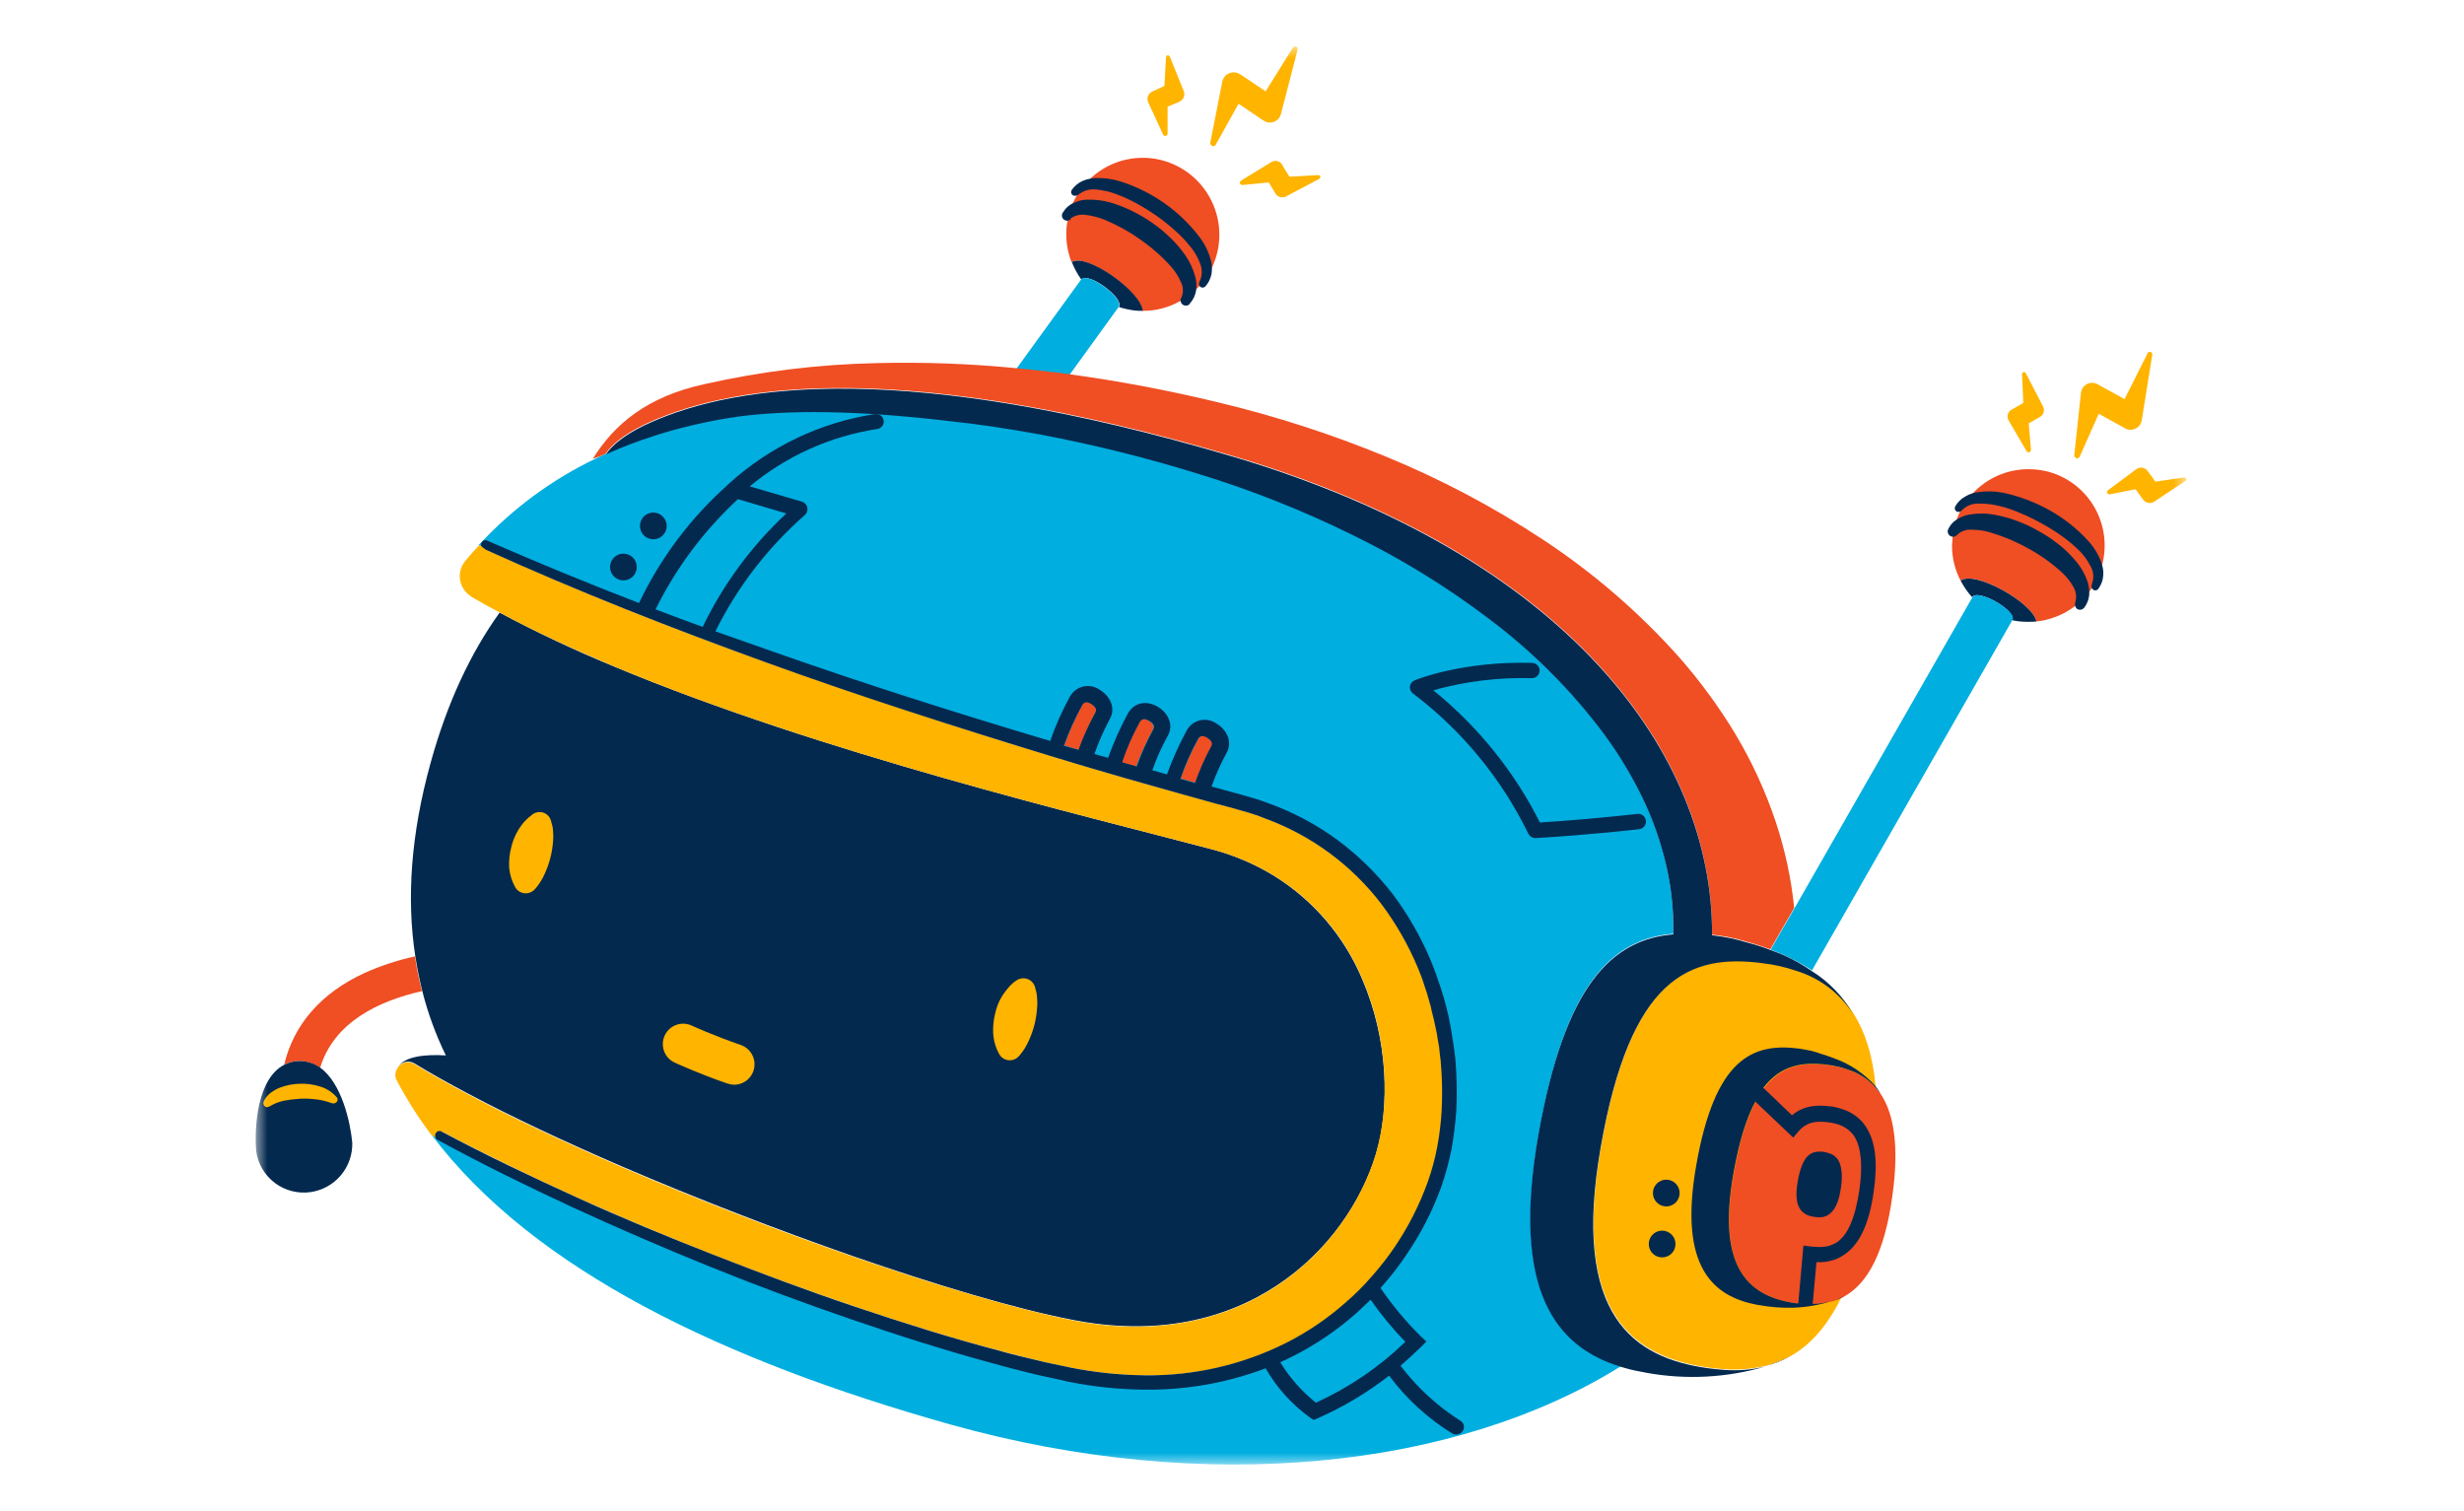 <?xml version="1.0" encoding="UTF-8"?> <svg xmlns="http://www.w3.org/2000/svg" width="106" height="65" viewBox="0 0 106 65" fill="none"><mask id="mask0_1527_2513" style="mask-type:luminance" maskUnits="userSpaceOnUse" x="11" y="2" width="84" height="61"><path d="M11 2H94.052V63H11V2Z" fill="white"></path></mask><g mask="url(#mask0_1527_2513)"><path d="M49.517 6.808C49.044 6.756 48.565 6.808 48.114 6.959C47.663 7.111 47.249 7.358 46.903 7.685C46.682 7.894 46.493 8.134 46.341 8.398H46.328C46.273 8.494 46.218 8.604 46.163 8.713C46.05 8.947 45.972 9.197 45.93 9.453C45.916 9.549 45.902 9.631 45.889 9.727C45.834 10.252 45.904 10.783 46.095 11.275C46.725 10.864 49.079 12.55 49.148 13.372C49.719 13.378 50.281 13.231 50.776 12.947C51.02 12.811 51.245 12.645 51.447 12.454L51.571 12.33L51.599 12.303C51.813 12.057 51.997 11.785 52.146 11.494C52.368 11.018 52.473 10.496 52.453 9.971C52.433 9.446 52.289 8.934 52.032 8.476C51.775 8.018 51.413 7.628 50.976 7.338C50.539 7.047 50.039 6.865 49.518 6.807L49.517 6.808Z" fill="#F04E23"></path><path d="M48.135 13.208C48.358 13.279 48.587 13.329 48.819 13.358C48.933 13.37 49.047 13.374 49.161 13.372C49.107 12.55 46.738 10.864 46.109 11.275C46.215 11.542 46.353 11.795 46.519 12.029C46.793 11.659 48.395 12.838 48.135 13.208Z" fill="#04294F"></path><path d="M45.999 16.141L48.121 13.208C48.381 12.838 46.779 11.66 46.505 12.029L43.713 15.88C44.178 15.922 44.644 15.976 45.123 16.031C45.424 16.059 45.712 16.1 45.999 16.141Z" fill="#00AEE0"></path><path d="M87.262 20.184C86.809 20.183 86.361 20.277 85.946 20.458C85.532 20.64 85.159 20.906 84.852 21.239C84.63 21.474 84.445 21.742 84.305 22.034C84.253 22.146 84.207 22.26 84.168 22.376C84.087 22.607 84.031 22.846 84.003 23.089C83.989 23.213 83.989 23.337 83.975 23.459C83.972 23.989 84.099 24.511 84.345 24.98C84.92 24.501 87.453 25.926 87.603 26.735C88.205 26.671 88.778 26.443 89.26 26.077C89.848 25.542 90.136 25.268 90.423 24.336C90.538 23.92 90.569 23.484 90.516 23.056C90.462 22.627 90.324 22.213 90.111 21.837C89.897 21.462 89.612 21.132 89.271 20.867C88.93 20.602 88.54 20.407 88.123 20.293C87.841 20.221 87.552 20.184 87.261 20.184H87.262Z" fill="#F04E23"></path><path d="M84.346 24.98C84.481 25.237 84.647 25.476 84.838 25.693C85.071 25.296 86.797 26.296 86.563 26.68C86.793 26.73 87.027 26.753 87.262 26.748C87.376 26.75 87.49 26.746 87.604 26.735C87.453 25.926 84.934 24.514 84.346 24.98Z" fill="#04294F"></path><path d="M15.688 41.852C13.812 42.715 12.636 44.072 12.225 45.799C12.391 45.714 12.573 45.662 12.759 45.648C13.12 45.618 13.481 45.721 13.772 45.937C14.361 43.976 16.277 43.059 18.153 42.635C18.025 42.143 17.924 41.644 17.852 41.141C17.108 41.303 16.383 41.541 15.688 41.852Z" fill="#F04E23"></path><path d="M58.608 42.139C57.835 40.289 56.504 38.727 54.802 37.671C53.956 37.154 53.038 36.766 52.077 36.52C46.793 35.122 35.361 32.409 26.408 28.667C24.732 27.979 23.091 27.206 21.494 26.351C20.234 28.105 19.235 30.243 18.523 32.82C17.674 35.89 17.483 38.644 17.866 41.139C17.948 41.646 18.044 42.153 18.167 42.633C18.408 43.588 18.748 44.516 19.18 45.401C18.276 45.346 17.428 45.442 17.113 45.894C17.191 45.785 17.308 45.709 17.44 45.681C17.571 45.653 17.709 45.675 17.825 45.743C18.496 46.155 19.262 46.58 20.084 47.018C22.014 48.046 24.3 49.115 26.737 50.17C29.954 51.554 33.432 52.898 36.69 54.035C40.331 55.296 43.672 56.296 46.068 56.762C53.474 58.256 57.965 53.706 59.197 49.636C59.799 47.594 59.716 44.716 58.608 42.139Z" fill="#04294F"></path><path d="M58.348 56.489C57.523 57.221 56.608 57.843 55.623 58.339C55.445 58.435 55.267 58.517 55.076 58.599C55.48 59.265 55.999 59.855 56.609 60.34C58.034 59.699 59.336 58.813 60.456 57.722C59.911 57.16 59.412 56.555 58.964 55.913C58.772 56.105 58.567 56.297 58.348 56.489ZM33.828 22.089L31.747 21.486C30.283 22.834 29.081 24.442 28.201 26.228C28.874 26.487 29.549 26.739 30.227 26.982C31.111 25.139 32.332 23.48 33.828 22.089Z" fill="#00AEE0"></path><path d="M71.983 40.166C72.008 39.038 71.874 37.912 71.586 36.822C71.327 35.819 70.954 34.849 70.477 33.931C69.986 32.975 69.409 32.066 68.752 31.217C67.373 29.458 65.772 27.887 63.988 26.543C62.151 25.158 60.184 23.955 58.114 22.952C56.018 21.923 53.844 21.062 51.612 20.376C49.356 19.67 47.062 19.098 44.739 18.663C43.397 18.416 42.056 18.21 40.7 18.073L40.605 18.06C36.675 17.594 33.91 17.621 31.843 17.882C30.59 18.058 29.354 18.337 28.147 18.717L28.119 18.731C27.424 18.948 26.742 19.209 26.079 19.512C25.902 19.595 25.737 19.663 25.559 19.759C23.74 20.64 22.098 21.848 20.713 23.322L20.589 23.446L20.808 23.542C20.794 23.493 20.794 23.441 20.808 23.391C20.808 23.378 20.822 23.378 20.822 23.364L27.982 26.352C27.982 26.352 37.551 29.86 39.4 30.408L54.363 34.849C54.363 34.849 62.03 37.357 62.358 46.005C62.687 54.653 55.404 60.778 46.533 59.23C37.661 57.682 20.823 50.17 18.906 48.951H18.782C18.782 48.937 18.769 48.937 18.769 48.923C18.7 48.882 18.632 48.855 18.562 48.813C22.971 54.666 31.185 58.544 40.864 61.272C51.912 64.369 62.686 63.163 69.723 58.777C66.959 57.914 65.014 55.515 66.192 48.813C67.315 42.331 69.355 40.385 71.983 40.166Z" fill="#00AEE0"></path><path d="M18.783 48.773C18.808 48.729 18.848 48.696 18.896 48.68C18.945 48.665 18.997 48.669 19.043 48.69C20.946 49.691 22.876 50.623 24.834 51.514C26.791 52.391 28.772 53.223 30.775 54.009C32.775 54.79 34.787 55.53 36.813 56.216C38.853 56.901 40.892 57.545 42.974 58.094C43.494 58.244 44.014 58.354 44.534 58.491C44.794 58.559 45.054 58.615 45.314 58.669C45.575 58.724 45.835 58.793 46.095 58.834C47.137 59.04 48.195 59.15 49.257 59.163C51.369 59.197 53.459 58.722 55.349 57.779C56.286 57.299 57.159 56.705 57.95 56.011C58.34 55.662 58.711 55.291 59.059 54.901C59.406 54.507 59.726 54.09 60.018 53.654C60.608 52.785 61.086 51.846 61.442 50.858C61.618 50.368 61.756 49.864 61.852 49.352C61.95 48.835 62.014 48.313 62.044 47.789C62.071 47.264 62.071 46.738 62.044 46.213L62.017 45.816L62.003 45.624L61.976 45.432L61.934 45.034L61.866 44.651C61.85 44.522 61.827 44.394 61.797 44.267L61.715 43.883L61.619 43.499L61.578 43.307L61.523 43.116L61.414 42.732L61.29 42.362C61.208 42.114 61.098 41.868 61.016 41.622C60.607 40.653 60.083 39.738 59.456 38.894C58.173 37.224 56.446 35.95 54.472 35.221C54.226 35.138 53.979 35.029 53.733 34.96C53.473 34.892 53.226 34.81 52.966 34.741C52.446 34.604 51.926 34.467 51.406 34.316C49.325 33.741 47.258 33.151 45.204 32.521C41.083 31.273 36.99 29.926 32.924 28.477C28.871 27.025 24.86 25.435 20.931 23.654C20.909 23.642 20.889 23.627 20.872 23.608C20.856 23.589 20.843 23.567 20.835 23.544L20.616 23.448C20.408 23.67 20.207 23.898 20.014 24.133C19.928 24.237 19.864 24.356 19.825 24.484C19.785 24.613 19.771 24.747 19.784 24.881C19.797 25.015 19.836 25.145 19.899 25.263C19.962 25.382 20.047 25.487 20.151 25.572C20.192 25.599 20.233 25.641 20.274 25.668C20.679 25.907 21.09 26.136 21.507 26.353C22.999 27.162 24.669 27.929 26.421 28.669C35.375 32.411 46.82 35.125 52.091 36.522C53.051 36.768 53.969 37.156 54.815 37.674C56.521 38.726 57.852 40.289 58.621 42.142C59.73 44.718 59.798 47.596 59.182 49.652C57.95 53.736 53.474 58.272 46.053 56.779C43.671 56.299 40.317 55.312 36.675 54.051C33.431 52.928 29.953 51.584 26.736 50.2C24.299 49.145 22.013 48.076 20.083 47.048C19.261 46.609 18.495 46.184 17.824 45.773C17.709 45.702 17.57 45.678 17.438 45.706C17.305 45.734 17.189 45.812 17.112 45.924C17.082 45.973 17.054 46.023 17.03 46.075V46.089C17.009 46.154 17.002 46.223 17.009 46.292C17.016 46.36 17.037 46.426 17.071 46.486C17.505 47.306 18.004 48.09 18.563 48.83C18.632 48.871 18.7 48.898 18.769 48.939C18.757 48.913 18.752 48.883 18.754 48.854C18.756 48.825 18.766 48.797 18.783 48.773Z" fill="#FFB400"></path><path d="M22.164 38.165C22.193 38.216 22.23 38.263 22.274 38.302C22.326 38.347 22.386 38.382 22.452 38.403C22.517 38.425 22.586 38.434 22.655 38.428C22.723 38.423 22.791 38.405 22.852 38.373C22.913 38.342 22.968 38.299 23.013 38.247L23.04 38.22C23.21 38.018 23.349 37.791 23.451 37.548C23.645 37.115 23.761 36.651 23.793 36.178C23.807 36.05 23.807 35.921 23.793 35.794C23.792 35.658 23.769 35.524 23.725 35.396L23.698 35.287C23.677 35.222 23.645 35.163 23.601 35.111C23.558 35.06 23.505 35.018 23.445 34.987C23.385 34.956 23.319 34.938 23.252 34.933C23.185 34.928 23.118 34.936 23.054 34.958C23.005 34.972 22.958 34.995 22.917 35.026C22.789 35.12 22.67 35.225 22.561 35.341C22.278 35.667 22.081 36.058 21.986 36.479C21.917 36.757 21.89 37.043 21.904 37.329C21.931 37.623 22.02 37.907 22.164 38.165ZM29.037 45.716C29.078 45.73 30.009 46.169 31.282 46.607C31.375 46.639 31.471 46.657 31.569 46.662C31.779 46.665 31.983 46.592 32.144 46.458C32.304 46.323 32.412 46.136 32.447 45.929C32.481 45.722 32.441 45.509 32.333 45.33C32.225 45.15 32.056 45.015 31.857 44.949C30.68 44.538 29.803 44.14 29.776 44.126C29.671 44.075 29.558 44.045 29.441 44.038C29.325 44.031 29.208 44.047 29.098 44.086C28.988 44.125 28.887 44.185 28.801 44.264C28.715 44.342 28.645 44.437 28.596 44.543C28.546 44.649 28.519 44.763 28.514 44.88C28.51 44.996 28.529 45.113 28.57 45.222C28.611 45.331 28.673 45.431 28.754 45.516C28.834 45.601 28.93 45.669 29.037 45.715V45.716Z" fill="#FFB400"></path><path d="M12.773 45.648C12.587 45.662 12.405 45.713 12.239 45.798C11.062 46.388 10.938 48.498 11.021 49.513C11.057 49.783 11.147 50.044 11.284 50.279C11.422 50.515 11.605 50.721 11.823 50.886C12.04 51.05 12.289 51.17 12.553 51.237C12.817 51.305 13.092 51.32 13.362 51.281C13.869 51.208 14.332 50.952 14.662 50.56C14.993 50.168 15.168 49.669 15.155 49.156C15.073 48.279 14.704 46.607 13.786 45.937C13.494 45.722 13.134 45.619 12.773 45.648Z" fill="#04294F"></path><path d="M26.066 19.512C26.066 19.512 26.395 18.854 27.955 18.155C31.761 16.456 39.044 15.483 52.967 19.594C67.397 23.856 73.694 32.395 73.653 40.207L73.776 40.221C74.236 40.274 74.69 40.37 75.132 40.508C75.501 40.604 75.844 40.728 76.159 40.837L77.185 39.056C77.058 37.797 76.792 36.556 76.391 35.355C75.95 34.035 75.367 32.767 74.653 31.573C73.955 30.418 73.158 29.327 72.271 28.312C70.532 26.355 68.543 24.637 66.356 23.2C64.226 21.797 61.966 20.604 59.607 19.636C57.284 18.679 54.89 17.905 52.447 17.319C50.324 16.803 48.177 16.396 46.013 16.1C45.725 16.058 45.438 16.017 45.136 15.99C44.671 15.935 44.206 15.88 43.726 15.839C41.725 15.643 39.713 15.569 37.703 15.62C35.215 15.673 32.738 15.976 30.31 16.524C27.846 17.059 26.436 18.238 25.505 19.731L25.546 19.718C25.725 19.665 25.899 19.595 26.066 19.511V19.512Z" fill="#F04E23"></path><path d="M84.852 25.693L77.199 39.069L76.172 40.851C76.795 41.084 77.391 41.383 77.952 41.742L86.576 26.666C86.796 26.296 85.071 25.296 84.852 25.693Z" fill="#00AEE0"></path><path d="M77.035 58.325C76.697 58.498 76.344 58.641 75.981 58.75C76.352 58.663 76.707 58.52 77.035 58.325Z" fill="#04294F"></path><path d="M80.69 46.744C80.567 45.388 80.225 44.373 79.732 43.592C79.158 42.698 78.284 42.037 77.268 41.728C76.817 41.583 76.354 41.477 75.885 41.413C72.668 40.974 70.149 42.057 68.876 49.321C67.602 56.598 70.299 58.38 73.517 58.832C73.736 58.859 73.968 58.887 74.187 58.901C74.789 58.94 75.394 58.889 75.981 58.75H75.995C76.357 58.637 76.709 58.495 77.049 58.325C77.87 57.859 78.595 57.064 79.198 55.844C81.238 51.527 80.69 46.744 80.69 46.744Z" fill="#FFB400"></path><path d="M80.951 47.128C80.875 47.013 80.792 46.904 80.703 46.799C80.376 46.439 79.961 46.17 79.499 46.018C79.334 45.963 79.157 45.922 78.992 45.881C78.896 45.867 78.786 45.84 78.691 45.826C77.596 45.675 76.638 45.826 75.885 46.813C75.746 46.986 75.626 47.175 75.529 47.375L75.323 48.827L77.362 56.051C77.362 56.051 77.239 56.106 78.02 56.092C78.283 56.089 78.546 56.052 78.8 55.982H78.814C78.949 55.941 79.082 55.89 79.211 55.832L79.376 55.749C80.32 55.201 81.073 53.94 81.415 51.405C81.703 49.307 81.471 47.964 80.951 47.128Z" fill="#F04E23"></path><path d="M77.665 56.105L77.405 56.077C77.501 56.091 77.582 56.091 77.665 56.105ZM77.254 56.064H77.363L77.582 53.583L77.938 53.624C78.007 53.636 78.076 53.64 78.144 53.638C78.323 53.651 78.504 53.638 78.678 53.597L78.885 53.514L78.967 53.473C79.474 53.184 79.829 52.404 79.994 51.17C80.144 50.115 80.062 49.334 79.775 48.882L79.761 48.868C79.732 48.817 79.695 48.77 79.651 48.731C79.499 48.565 79.305 48.442 79.09 48.375C79.005 48.345 78.918 48.322 78.83 48.306C78.775 48.292 78.721 48.292 78.665 48.279C78.049 48.196 77.679 48.306 77.364 48.676L77.145 48.937L75.53 47.389C75.147 48.101 74.832 49.102 74.585 50.486C73.818 54.734 75.379 55.789 77.254 56.064ZM78.445 49.554L78.528 49.567C78.575 49.575 78.621 49.589 78.665 49.608C78.789 49.65 78.901 49.721 78.993 49.815C79.02 49.842 79.034 49.87 79.061 49.898C79.212 50.13 79.268 50.487 79.185 51.076C79.09 51.761 78.884 52.118 78.624 52.268L78.583 52.296C78.547 52.312 78.51 52.326 78.473 52.337C78.376 52.367 78.273 52.376 78.172 52.365L78.062 52.351H78.049C77.542 52.282 77.118 51.981 77.31 50.83C77.528 49.665 77.939 49.487 78.446 49.555L78.445 49.554Z" fill="#F04E23"></path><path d="M78.787 55.995C78.925 55.959 79.058 55.909 79.184 55.844C79.242 55.818 79.297 55.785 79.349 55.748L79.184 55.831C79.058 55.9 78.925 55.955 78.787 55.995ZM78.938 45.538C78.719 45.456 78.486 45.373 78.253 45.305L78.185 45.278C78.015 45.222 77.841 45.181 77.665 45.154C77.582 45.14 77.514 45.126 77.432 45.112C75.392 44.838 73.777 45.524 72.969 50.142C72.202 54.528 73.708 55.775 75.597 56.131C75.625 56.131 75.652 56.145 75.693 56.145C76.163 56.23 76.64 56.266 77.117 56.255C77.675 56.239 78.228 56.147 78.76 55.98C78.506 56.05 78.243 56.087 77.98 56.09L78.144 54.294C78.38 54.309 78.617 54.281 78.843 54.212H78.856C78.946 54.184 79.033 54.147 79.116 54.102C79.16 54.085 79.202 54.062 79.24 54.034C79.952 53.623 80.404 52.718 80.609 51.238C80.787 50.004 80.678 49.114 80.294 48.511L80.281 48.483C80.226 48.401 80.171 48.333 80.116 48.264C79.886 48.009 79.593 47.82 79.267 47.716C79.155 47.676 79.041 47.644 78.925 47.62C78.862 47.604 78.798 47.595 78.733 47.592C78.281 47.538 77.638 47.51 77.09 47.976L75.858 46.797C76.611 45.811 77.569 45.66 78.665 45.811C78.766 45.822 78.867 45.841 78.966 45.865C79.138 45.897 79.308 45.943 79.472 46.003C79.936 46.145 80.352 46.41 80.677 46.77C80.76 46.866 80.842 46.977 80.923 47.085C80.851 46.956 80.769 46.832 80.677 46.715C80.202 46.187 79.605 45.782 78.938 45.538ZM77.144 48.937L77.363 48.676C77.678 48.306 78.048 48.197 78.664 48.279C78.719 48.293 78.773 48.293 78.829 48.306C78.917 48.323 79.004 48.346 79.089 48.375C79.304 48.442 79.498 48.565 79.65 48.731C79.694 48.771 79.731 48.817 79.76 48.868L79.773 48.882C80.061 49.348 80.143 50.116 79.992 51.171C79.814 52.404 79.472 53.185 78.966 53.473L78.883 53.515L78.677 53.597C78.502 53.638 78.322 53.652 78.143 53.638C78.075 53.638 78.006 53.625 77.937 53.625L77.581 53.583L77.362 56.064H77.253C75.377 55.79 73.816 54.734 74.57 50.486C74.816 49.102 75.131 48.101 75.514 47.389L77.144 48.937Z" fill="#04294F"></path><path d="M76.159 40.865C75.823 40.735 75.48 40.625 75.132 40.536C74.69 40.399 74.236 40.303 73.777 40.248L73.653 40.234C73.694 32.422 67.396 23.884 52.967 19.622C39.059 15.51 31.761 16.483 27.969 18.183C26.408 18.882 26.079 19.54 26.079 19.54C26.743 19.239 27.425 18.978 28.119 18.759L28.147 18.745C29.353 18.363 30.59 18.083 31.843 17.909C33.91 17.648 36.676 17.635 40.605 18.087L40.701 18.101C42.056 18.238 43.398 18.443 44.739 18.69C47.061 19.128 49.356 19.7 51.612 20.403C53.844 21.089 56.019 21.951 58.115 22.98C60.185 23.982 62.152 25.185 63.988 26.571C65.779 27.907 67.381 29.48 68.752 31.245C69.409 32.094 69.987 33.003 70.477 33.958C70.955 34.877 71.327 35.847 71.586 36.85C71.876 37.94 72.01 39.066 71.983 40.194C69.355 40.413 67.315 42.359 66.178 48.828C65.001 55.543 66.945 57.942 69.711 58.791C70.006 58.885 70.308 58.959 70.614 59.011L70.82 59.052C72.534 59.364 74.297 59.27 75.968 58.778C75.382 58.924 74.776 58.975 74.174 58.929C73.955 58.915 73.736 58.887 73.503 58.86C70.286 58.422 67.589 56.626 68.862 49.349C70.136 42.072 72.654 41.002 75.872 41.441C76.342 41.499 76.805 41.604 77.254 41.756C78.273 42.061 79.148 42.723 79.719 43.62C79.288 42.865 78.676 42.23 77.939 41.77C77.39 41.388 76.791 41.083 76.159 40.865Z" fill="#04294F"></path><path d="M26.819 24.967C27.136 24.967 27.394 24.709 27.394 24.391C27.394 24.073 27.136 23.815 26.819 23.815C26.501 23.815 26.244 24.073 26.244 24.391C26.244 24.709 26.501 24.967 26.819 24.967Z" fill="#04294F"></path><path d="M71.682 51.897C71.999 51.897 72.257 51.64 72.257 51.322C72.257 51.004 71.999 50.746 71.682 50.746C71.364 50.746 71.107 51.004 71.107 51.322C71.107 51.64 71.364 51.897 71.682 51.897Z" fill="#04294F"></path><path d="M71.504 54.09C71.822 54.09 72.079 53.833 72.079 53.515C72.079 53.197 71.822 52.939 71.504 52.939C71.186 52.939 70.929 53.197 70.929 53.515C70.929 53.833 71.186 54.09 71.504 54.09Z" fill="#04294F"></path><path d="M28.106 22.048C27.992 22.048 27.881 22.082 27.786 22.145C27.692 22.208 27.618 22.298 27.575 22.403C27.531 22.508 27.52 22.624 27.542 22.736C27.564 22.847 27.619 22.95 27.699 23.03C27.779 23.111 27.882 23.166 27.994 23.188C28.105 23.21 28.221 23.199 28.326 23.155C28.431 23.112 28.521 23.038 28.584 22.943C28.647 22.849 28.681 22.737 28.681 22.623C28.68 22.471 28.619 22.325 28.511 22.218C28.404 22.11 28.258 22.049 28.106 22.048Z" fill="#04294F"></path><path d="M42.987 45.346C43.016 45.398 43.053 45.444 43.097 45.483C43.149 45.529 43.209 45.563 43.274 45.585C43.34 45.606 43.409 45.615 43.478 45.61C43.546 45.605 43.613 45.586 43.675 45.555C43.736 45.524 43.791 45.481 43.836 45.428L43.863 45.401C44.033 45.199 44.172 44.973 44.274 44.73C44.372 44.513 44.45 44.288 44.507 44.058C44.564 43.824 44.601 43.586 44.616 43.345C44.63 43.218 44.63 43.089 44.616 42.962C44.614 42.822 44.59 42.683 44.548 42.55L44.52 42.441C44.503 42.392 44.48 42.346 44.452 42.304C44.374 42.193 44.256 42.117 44.124 42.092C43.991 42.066 43.853 42.093 43.74 42.167C43.606 42.253 43.486 42.359 43.384 42.482C43.29 42.59 43.203 42.705 43.124 42.825C42.974 43.064 42.867 43.329 42.809 43.606C42.74 43.883 42.713 44.17 42.727 44.455C42.746 44.768 42.835 45.072 42.987 45.346Z" fill="#FFB400"></path><path d="M66.055 36.053H66.069C68.547 35.903 70.505 35.67 70.518 35.67C70.606 35.659 70.685 35.614 70.739 35.544C70.793 35.475 70.817 35.387 70.806 35.3C70.795 35.212 70.75 35.133 70.68 35.079C70.611 35.025 70.523 35.001 70.436 35.012C70.422 35.012 68.588 35.231 66.247 35.382C65.138 33.182 63.575 31.243 61.66 29.694C63.036 29.309 64.463 29.134 65.891 29.174H65.904C65.992 29.174 66.075 29.139 66.137 29.077C66.198 29.015 66.233 28.932 66.233 28.845C66.233 28.757 66.198 28.674 66.137 28.612C66.075 28.55 65.992 28.515 65.904 28.515C62.92 28.433 60.936 29.228 60.853 29.269C60.774 29.303 60.711 29.366 60.678 29.445C60.644 29.525 60.644 29.614 60.676 29.694C60.7 29.748 60.737 29.796 60.785 29.831C62.886 31.419 64.584 33.48 65.741 35.848C65.768 35.909 65.812 35.961 65.868 35.997C65.924 36.033 65.989 36.053 66.055 36.053Z" fill="#04294F"></path><path d="M46.41 32.258C46.607 31.707 46.845 31.171 47.122 30.654C47.217 30.504 47.08 30.366 46.93 30.271C46.779 30.176 46.641 30.161 46.56 30.326C46.259 30.886 45.998 31.468 45.78 32.066L46.41 32.258ZM49.599 31.381C49.695 31.23 49.558 31.093 49.408 30.997C49.257 30.901 49.12 30.887 49.025 31.052C48.723 31.612 48.462 32.194 48.244 32.792L48.874 32.971C49.08 32.425 49.322 31.894 49.599 31.381ZM52.119 32.107C52.214 31.956 52.077 31.819 51.927 31.723C51.776 31.627 51.638 31.614 51.557 31.778C51.255 32.327 50.998 32.9 50.791 33.491L51.42 33.669C51.611 33.131 51.844 32.608 52.119 32.107Z" fill="#F04E23"></path><path d="M78.062 52.349L78.185 52.363C78.287 52.374 78.389 52.365 78.487 52.336C78.524 52.324 78.56 52.31 78.596 52.294L78.637 52.267C78.897 52.116 79.103 51.774 79.199 51.075C79.281 50.499 79.212 50.129 79.075 49.896C79.056 49.865 79.033 49.837 79.007 49.813C78.921 49.712 78.806 49.64 78.678 49.607C78.637 49.593 78.582 49.58 78.541 49.566L78.459 49.552C77.938 49.484 77.541 49.648 77.336 50.827C77.131 51.993 77.555 52.281 78.062 52.349ZM89.795 24.994C89.675 24.655 89.489 24.343 89.247 24.076C89.028 23.815 88.781 23.581 88.508 23.377C88.246 23.171 87.967 22.987 87.673 22.829C87.095 22.498 86.466 22.266 85.811 22.143C85.463 22.077 85.106 22.073 84.757 22.13C84.568 22.158 84.387 22.224 84.223 22.322C84.196 22.335 84.182 22.349 84.155 22.363C84.006 22.461 83.888 22.599 83.812 22.76C83.787 22.813 83.782 22.874 83.8 22.93C83.818 22.986 83.857 23.034 83.908 23.062C83.937 23.079 83.97 23.088 84.004 23.089C84.037 23.092 84.07 23.087 84.101 23.075C84.131 23.063 84.159 23.044 84.182 23.021L84.196 23.007C84.281 22.926 84.382 22.865 84.493 22.827C84.605 22.789 84.722 22.776 84.839 22.788C85.113 22.788 85.386 22.829 85.647 22.912C86.209 23.08 86.751 23.309 87.263 23.597C87.776 23.877 88.254 24.217 88.686 24.611C88.888 24.792 89.059 25.005 89.193 25.241C89.253 25.341 89.292 25.453 89.306 25.568C89.32 25.684 89.31 25.802 89.275 25.913V25.927C89.262 25.976 89.262 26.028 89.275 26.077C89.29 26.119 89.313 26.156 89.344 26.187C89.392 26.221 89.451 26.235 89.509 26.228C89.567 26.22 89.621 26.191 89.659 26.146C89.785 25.984 89.861 25.788 89.878 25.584V25.474C89.877 25.311 89.849 25.148 89.795 24.994Z" fill="#04294F"></path><path d="M89.808 23.24C89.329 22.72 88.769 22.281 88.151 21.938C87.534 21.595 86.87 21.346 86.18 21.198C85.819 21.127 85.449 21.118 85.085 21.171C85.001 21.182 84.919 21.201 84.838 21.226C84.732 21.257 84.631 21.303 84.537 21.363C84.358 21.46 84.21 21.608 84.113 21.787C84.103 21.806 84.096 21.827 84.094 21.848C84.092 21.869 84.094 21.891 84.1 21.911C84.107 21.932 84.117 21.951 84.131 21.967C84.145 21.984 84.162 21.997 84.181 22.007C84.215 22.024 84.254 22.029 84.291 22.019C84.327 22.01 84.36 21.991 84.386 21.965C84.481 21.864 84.595 21.785 84.723 21.733C84.851 21.68 84.988 21.657 85.126 21.663C85.435 21.659 85.743 21.696 86.043 21.773C86.353 21.849 86.656 21.954 86.946 22.088C87.248 22.21 87.54 22.352 87.823 22.513C88.106 22.666 88.38 22.835 88.644 23.02C88.906 23.202 89.153 23.403 89.383 23.623C89.607 23.831 89.793 24.077 89.931 24.349C90 24.469 90.041 24.603 90.051 24.74C90.06 24.878 90.038 25.016 89.986 25.144V25.158C89.972 25.203 89.972 25.25 89.986 25.295C90 25.321 90.018 25.344 90.04 25.363C90.058 25.377 90.078 25.387 90.1 25.392C90.122 25.398 90.144 25.398 90.166 25.394C90.188 25.391 90.209 25.382 90.227 25.37C90.246 25.357 90.261 25.341 90.273 25.322C90.395 25.159 90.467 24.964 90.479 24.76C90.493 24.617 90.48 24.473 90.438 24.335C90.424 24.281 90.411 24.226 90.397 24.185C90.265 23.834 90.065 23.513 89.808 23.24ZM46.054 9.398C46.15 9.33 46.259 9.282 46.374 9.256C46.489 9.23 46.608 9.227 46.725 9.247C46.997 9.28 47.264 9.35 47.519 9.454C48.06 9.677 48.575 9.962 49.052 10.303C49.533 10.634 49.975 11.021 50.366 11.455C50.548 11.658 50.696 11.889 50.804 12.14C50.857 12.243 50.886 12.358 50.888 12.474C50.891 12.59 50.867 12.706 50.818 12.811L50.804 12.825C50.783 12.874 50.78 12.928 50.794 12.979C50.809 13.03 50.84 13.075 50.883 13.106C50.927 13.136 50.979 13.151 51.032 13.147C51.085 13.143 51.135 13.122 51.174 13.085V13.072C51.313 12.922 51.407 12.737 51.448 12.537C51.448 12.51 51.461 12.482 51.461 12.455C51.48 12.29 51.471 12.123 51.434 11.961C51.348 11.613 51.2 11.283 50.995 10.988C50.803 10.71 50.583 10.453 50.338 10.22C50.102 9.988 49.845 9.777 49.572 9.59C49.025 9.203 48.419 8.907 47.778 8.713C47.44 8.617 47.089 8.576 46.738 8.589C46.552 8.598 46.371 8.645 46.204 8.726H46.19C46.002 8.807 45.843 8.947 45.738 9.123C45.7 9.167 45.68 9.224 45.683 9.283C45.686 9.341 45.712 9.396 45.755 9.435C45.798 9.474 45.855 9.495 45.913 9.494C45.971 9.492 46.026 9.467 46.067 9.425L46.054 9.398Z" fill="#04294F"></path><path d="M46.382 8.384C46.487 8.295 46.61 8.228 46.742 8.188C46.873 8.148 47.012 8.136 47.149 8.151C47.453 8.179 47.753 8.249 48.039 8.358C48.336 8.468 48.624 8.6 48.901 8.755C49.185 8.908 49.459 9.077 49.723 9.262C49.991 9.447 50.247 9.648 50.489 9.865C50.733 10.073 50.958 10.302 51.16 10.55C51.361 10.78 51.519 11.045 51.626 11.332C51.679 11.458 51.704 11.595 51.699 11.732C51.695 11.869 51.66 12.004 51.598 12.126C51.585 12.152 51.578 12.18 51.578 12.209C51.578 12.238 51.585 12.266 51.598 12.291C51.612 12.305 51.612 12.319 51.626 12.333C51.659 12.361 51.702 12.375 51.745 12.372C51.788 12.37 51.829 12.351 51.858 12.319C51.99 12.167 52.08 11.982 52.119 11.784C52.137 11.685 52.141 11.584 52.132 11.483C52.132 11.386 52.118 11.289 52.091 11.195C51.996 10.839 51.833 10.504 51.612 10.209C50.754 9.078 49.568 8.241 48.217 7.81C47.867 7.699 47.502 7.648 47.135 7.659C47.057 7.662 46.979 7.671 46.902 7.687C46.789 7.704 46.678 7.736 46.574 7.783C46.387 7.867 46.227 7.999 46.108 8.166C46.087 8.197 46.076 8.234 46.079 8.272C46.081 8.31 46.097 8.345 46.122 8.373C46.148 8.4 46.183 8.418 46.22 8.423C46.258 8.428 46.296 8.42 46.328 8.4C46.356 8.4 46.369 8.4 46.383 8.387L46.382 8.384Z" fill="#04294F"></path><path d="M52.132 6.272C52.16 6.287 52.192 6.291 52.223 6.283C52.253 6.275 52.28 6.257 52.297 6.231L53.283 4.463L54.296 5.148L54.364 5.189C54.41 5.22 54.461 5.243 54.515 5.258C54.638 5.289 54.769 5.27 54.879 5.206C54.989 5.142 55.069 5.038 55.104 4.915L55.815 2.161C55.827 2.134 55.828 2.103 55.818 2.075C55.808 2.047 55.787 2.024 55.76 2.011C55.733 1.998 55.702 1.997 55.674 2.007C55.646 2.018 55.623 2.038 55.61 2.065L54.446 3.929L53.406 3.23L53.337 3.189C53.284 3.152 53.223 3.129 53.159 3.12C53.032 3.097 52.901 3.123 52.793 3.195C52.686 3.267 52.611 3.378 52.584 3.504L52.064 6.149C52.065 6.174 52.072 6.197 52.084 6.218C52.096 6.24 52.112 6.258 52.132 6.272ZM50.038 5.793C50.043 5.806 50.051 5.817 50.062 5.825C50.072 5.834 50.084 5.841 50.097 5.845C50.11 5.849 50.123 5.85 50.137 5.848C50.15 5.846 50.163 5.842 50.175 5.834C50.193 5.827 50.208 5.813 50.218 5.796C50.228 5.778 50.232 5.758 50.229 5.738V4.587L50.667 4.409L50.75 4.368C50.829 4.33 50.892 4.264 50.925 4.183C50.958 4.102 50.959 4.011 50.928 3.929L50.326 2.435C50.317 2.414 50.301 2.397 50.281 2.387C50.261 2.377 50.238 2.375 50.216 2.38C50.198 2.385 50.183 2.396 50.173 2.411C50.163 2.427 50.159 2.445 50.161 2.463L50.093 3.696L49.641 3.903L49.558 3.944C49.477 3.983 49.415 4.052 49.384 4.137C49.353 4.221 49.356 4.314 49.393 4.396L50.038 5.793ZM55.199 7.164L55.158 7.081C55.134 7.043 55.104 7.01 55.068 6.984C55.032 6.958 54.991 6.939 54.948 6.929C54.904 6.919 54.86 6.918 54.816 6.925C54.772 6.932 54.73 6.948 54.692 6.972L53.392 7.766C53.376 7.778 53.364 7.792 53.354 7.809C53.345 7.825 53.339 7.843 53.337 7.862C53.339 7.889 53.352 7.914 53.373 7.932C53.393 7.95 53.419 7.959 53.446 7.958L54.583 7.849L54.829 8.26L54.87 8.328C54.916 8.402 54.989 8.455 55.072 8.478C55.156 8.501 55.245 8.492 55.322 8.452L56.746 7.698C56.761 7.69 56.773 7.678 56.783 7.663C56.792 7.649 56.798 7.633 56.801 7.616C56.801 7.561 56.759 7.533 56.705 7.533L55.473 7.602L55.199 7.164ZM89.301 19.704C89.331 19.716 89.364 19.718 89.394 19.707C89.424 19.697 89.45 19.677 89.466 19.649L90.288 17.799L91.356 18.388L91.424 18.429C91.537 18.49 91.669 18.504 91.792 18.468C91.915 18.432 92.018 18.349 92.081 18.238C92.105 18.19 92.124 18.139 92.136 18.087L92.588 15.277C92.597 15.25 92.594 15.22 92.582 15.194C92.569 15.169 92.546 15.149 92.519 15.14C92.491 15.131 92.462 15.133 92.436 15.146C92.41 15.159 92.391 15.181 92.382 15.209L91.396 17.169L90.301 16.566L90.232 16.525C90.177 16.494 90.117 16.476 90.054 16.47C89.99 16.463 89.925 16.469 89.864 16.487C89.802 16.505 89.744 16.536 89.695 16.577C89.645 16.617 89.604 16.668 89.574 16.725C89.544 16.782 89.526 16.845 89.52 16.909L89.233 19.594C89.235 19.616 89.242 19.638 89.254 19.657C89.266 19.677 89.282 19.692 89.301 19.704ZM87.179 19.402C87.189 19.419 87.204 19.432 87.22 19.442C87.237 19.451 87.256 19.457 87.275 19.457C87.302 19.454 87.327 19.442 87.345 19.421C87.363 19.401 87.372 19.375 87.371 19.347L87.275 18.21L87.686 17.977L87.754 17.936C87.832 17.893 87.889 17.822 87.915 17.738C87.94 17.653 87.932 17.562 87.891 17.484L87.152 16.058C87.143 16.043 87.131 16.031 87.117 16.021C87.103 16.012 87.087 16.006 87.07 16.003C87.015 16.003 86.987 16.045 86.987 16.099L87.042 17.333L86.617 17.58L86.535 17.622C86.496 17.644 86.462 17.674 86.434 17.709C86.407 17.745 86.387 17.785 86.376 17.829C86.364 17.872 86.361 17.917 86.367 17.962C86.374 18.006 86.388 18.049 86.411 18.088L87.179 19.402ZM93.956 20.54L92.724 20.718L92.436 20.32L92.382 20.252C92.327 20.18 92.246 20.133 92.156 20.12C92.067 20.107 91.975 20.13 91.903 20.183L90.684 21.088C90.664 21.104 90.65 21.126 90.645 21.151C90.64 21.177 90.644 21.203 90.657 21.225C90.683 21.25 90.717 21.265 90.753 21.266L91.875 21.047L92.149 21.431L92.204 21.499C92.256 21.57 92.334 21.618 92.42 21.633C92.507 21.648 92.596 21.63 92.669 21.582L94.011 20.691C94.024 20.682 94.035 20.669 94.042 20.655C94.049 20.641 94.053 20.625 94.052 20.609C94.052 20.597 94.049 20.586 94.043 20.576C94.038 20.566 94.03 20.558 94.021 20.551C94.012 20.544 94.001 20.54 93.99 20.538C93.979 20.536 93.967 20.537 93.956 20.54L93.956 20.54Z" fill="#FFB400"></path><path d="M20.905 23.651C24.834 25.433 28.845 27.009 32.897 28.475C36.95 29.942 41.057 31.258 45.178 32.518C47.231 33.149 49.312 33.738 51.379 34.314C51.9 34.465 52.42 34.602 52.94 34.739C53.2 34.807 53.447 34.89 53.707 34.958C53.958 35.031 54.205 35.117 54.446 35.218C56.422 35.945 58.15 37.219 59.429 38.892C60.059 39.734 60.584 40.65 60.99 41.62C61.086 41.866 61.196 42.113 61.264 42.36L61.388 42.73L61.497 43.113L61.552 43.305L61.593 43.497L61.689 43.881L61.771 44.265C61.801 44.391 61.824 44.519 61.84 44.648L61.908 45.032L61.95 45.43L61.977 45.621L61.99 45.813L62.018 46.211C62.045 46.736 62.045 47.262 62.018 47.787C61.988 48.311 61.924 48.833 61.826 49.349C61.729 49.862 61.592 50.365 61.416 50.856C61.06 51.844 60.582 52.783 59.992 53.652C59.695 54.088 59.37 54.505 59.02 54.899C58.678 55.296 58.307 55.667 57.911 56.009C57.124 56.709 56.25 57.303 55.31 57.777C53.419 58.72 51.33 59.194 49.218 59.161C48.16 59.148 47.106 59.037 46.069 58.832L45.288 58.667C45.028 58.612 44.768 58.557 44.508 58.489C43.988 58.365 43.468 58.242 42.947 58.092C40.866 57.543 38.827 56.899 36.787 56.213C34.747 55.528 32.734 54.774 30.735 53.993C28.737 53.212 26.751 52.391 24.792 51.5C22.834 50.609 20.904 49.691 19.001 48.677C18.979 48.664 18.954 48.656 18.929 48.653C18.903 48.651 18.878 48.653 18.853 48.661C18.829 48.669 18.806 48.681 18.787 48.698C18.768 48.715 18.752 48.736 18.741 48.759C18.729 48.782 18.721 48.807 18.719 48.833C18.716 48.859 18.719 48.885 18.728 48.91C18.743 48.962 18.777 49.006 18.823 49.034C20.712 50.062 22.657 51.021 24.614 51.926C26.572 52.83 28.543 53.68 30.542 54.489C32.541 55.297 34.567 56.051 36.607 56.75C38.647 57.449 40.7 58.107 42.795 58.669C43.315 58.82 43.835 58.944 44.369 59.081C44.63 59.149 44.903 59.204 45.163 59.259C45.424 59.313 45.697 59.382 45.958 59.437C47.03 59.654 48.121 59.769 49.216 59.779C51.001 59.804 52.775 59.493 54.446 58.861C54.926 59.698 55.58 60.422 56.363 60.985L56.514 61.081L56.678 61.013C57.778 60.532 58.813 59.915 59.759 59.176C60.5 60.173 61.425 61.02 62.483 61.67C62.534 61.697 62.591 61.711 62.648 61.712C62.735 61.71 62.818 61.675 62.879 61.614C62.941 61.552 62.976 61.469 62.977 61.383C62.978 61.326 62.963 61.27 62.934 61.222C62.904 61.173 62.862 61.134 62.812 61.108C61.825 60.481 60.958 59.683 60.252 58.751C60.553 58.491 60.84 58.217 61.128 57.943L61.361 57.709L61.114 57.477C60.474 56.844 59.897 56.151 59.389 55.407C59.417 55.366 59.458 55.339 59.485 55.297C59.853 54.883 60.191 54.443 60.498 53.982C61.123 53.073 61.63 52.087 62.004 51.049C62.185 50.525 62.332 49.989 62.442 49.445C62.539 48.901 62.607 48.352 62.648 47.801C62.676 47.248 62.676 46.695 62.648 46.142L62.621 45.731L62.607 45.525L62.58 45.319L62.525 44.907L62.457 44.496C62.443 44.359 62.415 44.222 62.388 44.085L62.306 43.674L62.208 43.277L62.154 43.071L62.099 42.879L61.975 42.481L61.838 42.084C61.756 41.824 61.646 41.563 61.55 41.316C61.121 40.298 60.569 39.336 59.907 38.452C59.226 37.576 58.43 36.797 57.54 36.136C56.647 35.48 55.665 34.954 54.624 34.574C54.364 34.478 54.104 34.382 53.844 34.313C53.584 34.245 53.31 34.148 53.063 34.094L52.119 33.834C52.297 33.338 52.512 32.857 52.762 32.395C53.036 31.929 52.789 31.394 52.324 31.12C52.222 31.05 52.108 31.001 51.986 30.979C51.865 30.956 51.74 30.958 51.62 30.987C51.5 31.015 51.388 31.069 51.289 31.144C51.191 31.218 51.11 31.313 51.051 31.422C50.721 32.03 50.437 32.662 50.202 33.313L49.572 33.135C49.749 32.628 49.969 32.137 50.229 31.668C50.503 31.202 50.271 30.668 49.791 30.394C49.312 30.12 48.792 30.216 48.518 30.695C48.188 31.308 47.904 31.945 47.669 32.6L47.08 32.435C47.26 31.921 47.48 31.421 47.738 30.941C48.011 30.475 47.765 29.941 47.3 29.667C47.198 29.596 47.083 29.548 46.962 29.525C46.841 29.502 46.716 29.505 46.596 29.534C46.476 29.562 46.363 29.615 46.265 29.69C46.167 29.765 46.086 29.86 46.026 29.968C45.691 30.578 45.407 31.215 45.178 31.873C41.084 30.654 37.018 29.365 32.993 27.94L30.776 27.159C31.719 25.255 33.026 23.556 34.623 22.156C34.687 22.098 34.728 22.018 34.735 21.931C34.743 21.845 34.717 21.759 34.664 21.69C34.62 21.639 34.563 21.601 34.499 21.581L32.254 20.923C33.821 19.618 35.714 18.765 37.73 18.456C37.815 18.447 37.893 18.404 37.947 18.337C38.001 18.271 38.026 18.185 38.017 18.1C38.008 18.014 37.965 17.936 37.899 17.882C37.832 17.828 37.746 17.803 37.661 17.812H37.634C35.297 18.172 33.117 19.211 31.364 20.8C31.35 20.814 31.323 20.828 31.309 20.855C29.71 22.278 28.411 24.007 27.49 25.941C25.286 25.091 23.109 24.196 20.959 23.255C20.937 23.244 20.913 23.239 20.888 23.238C20.863 23.237 20.839 23.241 20.816 23.25C20.793 23.259 20.772 23.273 20.754 23.29C20.736 23.307 20.722 23.328 20.712 23.35C20.699 23.373 20.691 23.399 20.691 23.426C20.691 23.452 20.699 23.478 20.712 23.501C20.773 23.555 20.837 23.605 20.905 23.651ZM60.456 57.722C59.333 58.808 58.031 59.694 56.609 60.34C56 59.853 55.481 59.264 55.076 58.599C55.254 58.517 55.445 58.434 55.623 58.339C56.608 57.843 57.523 57.221 58.348 56.489L58.964 55.913C59.412 56.555 59.911 57.16 60.456 57.722ZM51.544 31.778C51.639 31.628 51.763 31.641 51.913 31.723C52.064 31.819 52.201 31.943 52.105 32.107C51.831 32.613 51.598 33.14 51.408 33.683L50.778 33.505C50.983 32.908 51.239 32.331 51.544 31.778ZM49.038 31.052C49.134 30.901 49.257 30.915 49.422 30.997C49.587 31.093 49.709 31.216 49.613 31.381C49.334 31.891 49.096 32.422 48.901 32.97L48.272 32.792C48.473 32.189 48.73 31.607 49.038 31.051V31.052ZM46.56 30.326C46.656 30.175 46.779 30.189 46.93 30.271C47.08 30.367 47.217 30.49 47.122 30.655C46.838 31.169 46.596 31.705 46.396 32.258L45.766 32.08C45.983 31.475 46.249 30.888 46.56 30.326ZM31.747 21.472L33.828 22.088C32.336 23.477 31.115 25.131 30.228 26.968C29.557 26.72 28.872 26.474 28.202 26.214C29.083 24.429 30.285 22.821 31.747 21.472Z" fill="#04294F"></path><path d="M12.047 46.785C11.976 46.812 11.907 46.844 11.841 46.881C11.772 46.923 11.717 46.964 11.649 47.005C11.52 47.102 11.417 47.229 11.348 47.375C11.328 47.416 11.324 47.462 11.337 47.505C11.35 47.548 11.378 47.585 11.416 47.608C11.444 47.623 11.476 47.629 11.507 47.627C11.539 47.624 11.569 47.613 11.594 47.594L11.622 47.581C11.808 47.469 12.011 47.391 12.224 47.348C12.45 47.306 12.679 47.279 12.909 47.265C13.142 47.254 13.375 47.263 13.607 47.293C13.836 47.32 14.062 47.376 14.278 47.458H14.291C14.333 47.472 14.379 47.47 14.419 47.452C14.46 47.434 14.492 47.402 14.511 47.362C14.523 47.335 14.528 47.305 14.523 47.275C14.518 47.245 14.504 47.218 14.483 47.197C14.286 46.974 14.03 46.812 13.744 46.731C13.47 46.647 13.183 46.609 12.897 46.62C12.606 46.627 12.319 46.683 12.047 46.785Z" fill="#FFB400"></path></g></svg> 